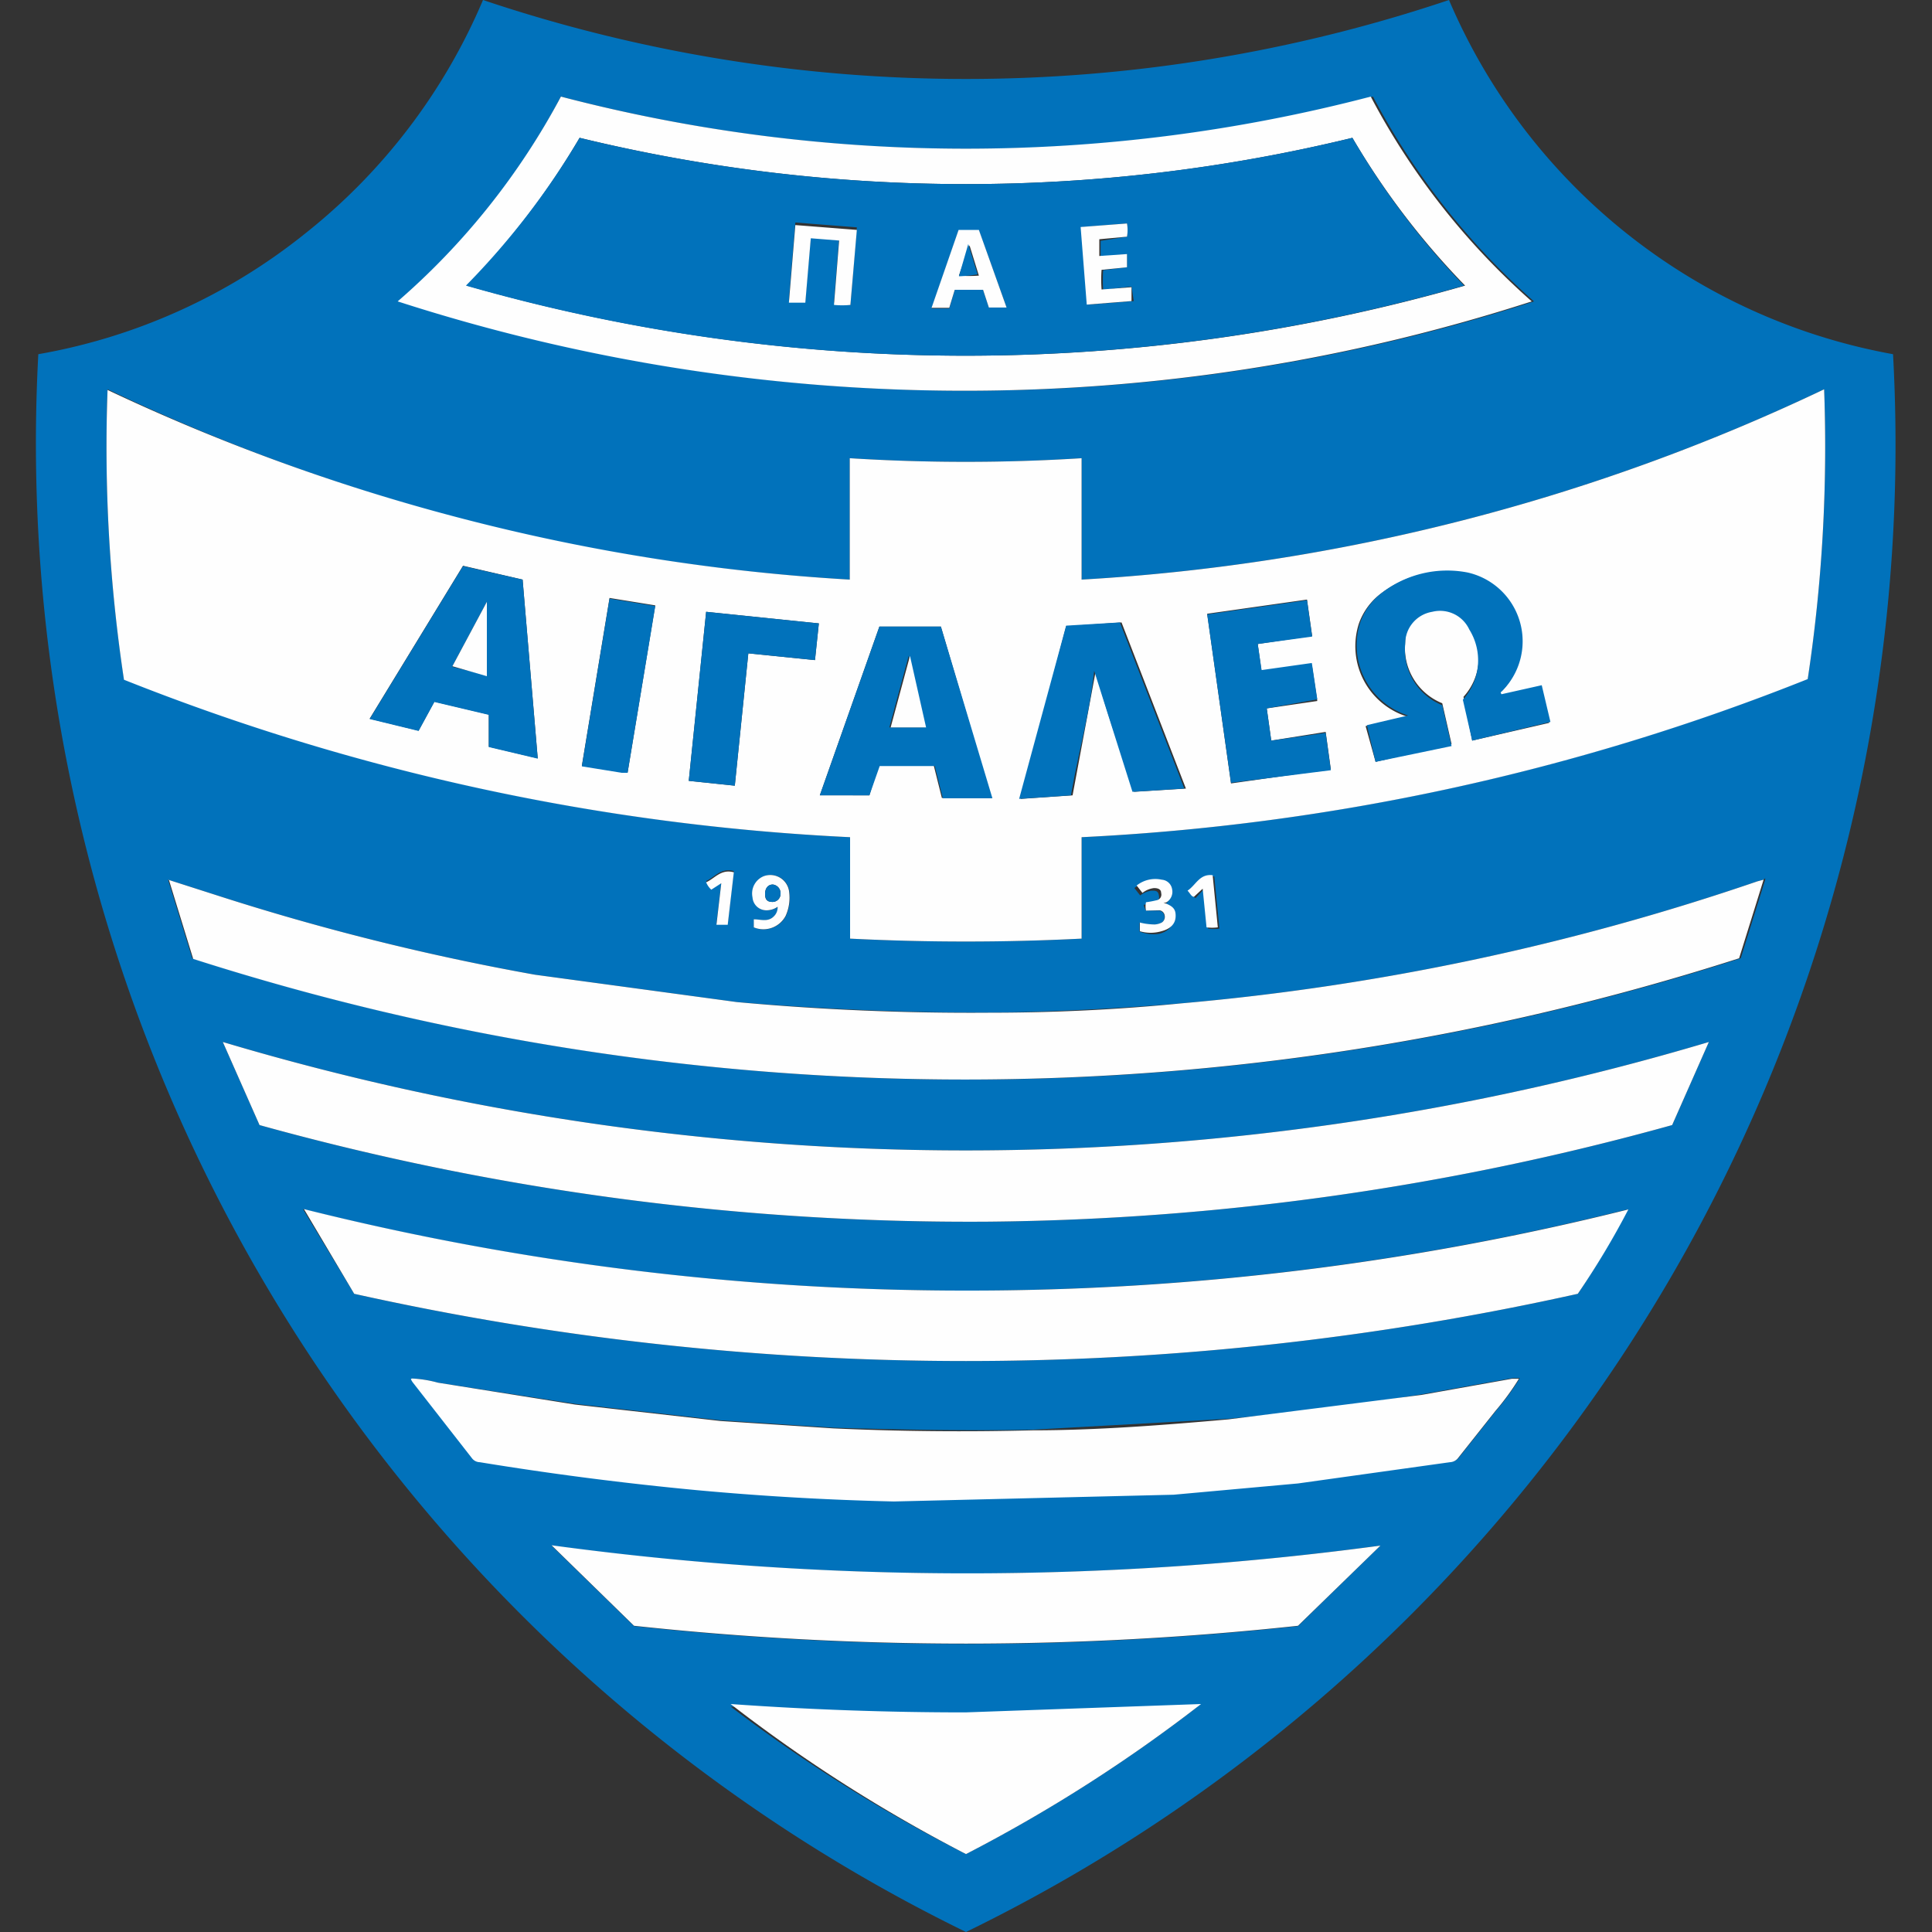 <?xml version="1.0" encoding="iso-8859-1"?>
<svg xmlns="http://www.w3.org/2000/svg" width="60" height="60" xmlns:v="https://vecta.io/nano"><rect width="100%" height="100%" fill="#333333" stroke="none"/><path d="M30 60A51.44 51.44 0 0 1 1.19 11a18.25 18.25 0 0 0 8.29-3.75A18.4 18.4 0 0 0 15 0a47.1 47.1 0 0 0 30 0 18.58 18.58 0 0 0 13.79 11A51.38 51.38 0 0 1 30 60zm17.19-17.2h-.22l-2.8.5q-3 .48-6 .76l-6.09.34c-2.03.04-4.12 0-6.18-.06l-3.51-.23-4.51-.51-4.28-.66a3.7 3.7 0 0 0-.81-.13h0a.73.73 0 0 0 .05.09l1.85 2.37a.31.31 0 0 0 .24.12q3.36.55 6.76.87 3 .27 6.1.35l8.69-.21 3.86-.35 4.72-.66a.34.34 0 0 0 .26-.14l1.15-1.45a7.89 7.89 0 0 0 .73-1h0zm7.58-15.48l-.19.05a75.46 75.46 0 0 1-17.89 3.79q-3 .25-5.94.29-3.94 0-7.87-.33l-6.27-.85a75.51 75.51 0 0 1-9.83-2.45l-1.56-.5h0l.75 2.44a78.59 78.59 0 0 0 48.09 0l.76-2.44v-.05zm1.88-15.23A61.85 61.85 0 0 1 33.59 18v-3.77a57.66 57.66 0 0 1-7.2 0V18a62 62 0 0 1-11.82-1.82 62.48 62.48 0 0 1-11.23-4.09 48.39 48.39 0 0 0 .51 9A70 70 0 0 0 26.4 26v3.15a71.85 71.85 0 0 0 7.19 0V26a70 70 0 0 0 22.55-4.92 48.23 48.23 0 0 0 .51-8.99zM8.06 34.94a82.4 82.4 0 0 0 22.63 3 82 82 0 0 0 21.24-3l1.14-2.58a80.74 80.74 0 0 1-46.15 0l1.14 2.58zM11 40.18a87.49 87.49 0 0 0 38 0 25.24 25.24 0 0 0 1.54-2.62A84.44 84.44 0 0 1 30 40.08a84.57 84.57 0 0 1-20.59-2.53L11 40.18zM17.42 3a22.25 22.25 0 0 1-5 6.36 57.26 57.26 0 0 0 35.22 0 22.38 22.38 0 0 1-5-6.36 49.7 49.7 0 0 1-25.22 0zm25.45 45a96 96 0 0 1-25.74 0l2.56 2.5a96.19 96.19 0 0 0 20.62 0l2.56-2.5zm-5.57 5l-7.32.26c-2.44 0-4.86-.09-7.29-.26A47.37 47.37 0 0 0 30 57.58a47.28 47.28 0 0 0 7.3-4.66zM23.41 28.8a.78.78 0 0 0 1-.36 1.37 1.37 0 0 0 .11-.72.59.59 0 0 0-.79-.51.58.58 0 0 0-.35.66.43.43 0 0 0 .43.4.6.6 0 0 0 .35-.11.39.39 0 0 1-.13.31c-.18.17-.4.1-.61.08zm12.18-.52H36a.19.19 0 0 1 .16.16.21.21 0 0 1-.09.22.55.55 0 0 1-.22.06 1.94 1.94 0 0 1-.46-.06v.27A1.19 1.19 0 0 0 36 29c.27-.07.43-.23.44-.45s-.07-.33-.38-.44h.08a.38.38 0 0 0 .19-.42.35.35 0 0 0-.32-.29.93.93 0 0 0-.78.18l.18.23a.71.71 0 0 1 .36-.15c.11 0 .2 0 .22.15a.18.18 0 0 1-.15.23 3 3 0 0 1-.32.06.61.61 0 0 0 .07.18zm-13.19-.85l-.15 1.25h.35l.19-1.63c-.4-.11-.59.19-.86.31a.63.63 0 0 0 .16.23zm15 .17l.12 1.24a1.39 1.39 0 0 0 .35 0l-.16-1.62c-.41-.05-.52.31-.78.48.08.08.12.15.2.19z" fill="#0172bb"/><g fill="#fefefe"><path d="M56.65 12.09a48.23 48.23 0 0 1-.51 9A70 70 0 0 1 33.59 26v3.15a71.85 71.85 0 0 1-7.19 0V26a70 70 0 0 1-22.55-4.89 48.39 48.39 0 0 1-.51-9 62.48 62.48 0 0 0 11.23 4.05A62 62 0 0 0 26.39 18v-3.77a57.66 57.66 0 0 0 7.2 0V18a61.85 61.85 0 0 0 23.06-5.91zM42.72 23.66l2.36-.55-.29-1.27a1.85 1.85 0 0 1-1.15-1.9 1 1 0 0 1 .84-1 1 1 0 0 1 1.17.52 1.81 1.81 0 0 1-.2 2.18l.27 1.36 2.39-.55-.27-1.14-1.25.28v-.08a2.19 2.19 0 0 0-1.05-3.7 3.32 3.32 0 0 0-2.65.62 2 2 0 0 0-.69.94 2.29 2.29 0 0 0 1.49 2.88l-1.28.3zm-13.5-4.2h-1.91l-1.85 5.24H27l.28-.92H29l.25 1h1.54zM16.23 18l-1.85-.43-2.9 4.75 1.52.37.49-.9 1.69.4v1l1.52.36zm16.88 1.45l-1.41 5.36 1.61-.11.72-3.87c.32 1.3.8 2.52 1.19 3.76l1.61-.1-2-5.16zm5.12 4.88l3.1-.44-.16-1.16-1.69.27-.14-1 1.57-.23-.17-1.13-1.56.22-.12-.86 1.69-.25-.16-1.13-3.1.44zM21.93 19l-.54 5.25 1.43.15.42-4.11 2.07.21.12-1.14zm-2.44 5l.86-5.2-1.42-.23-.86 5.21 1.24.2zM5.22 27.32l1.56.5a75.51 75.51 0 0 0 9.83 2.45l6.27.85q3.93.36 7.87.33 3 0 5.94-.29a75.46 75.46 0 0 0 17.89-3.79l.19-.05h0l-.76 2.44A78.59 78.59 0 0 1 6 29.78l-.75-2.44zm2.84 7.62l-1.14-2.58a80.74 80.74 0 0 0 46.15 0l-1.14 2.58a82 82 0 0 1-21.24 3 82.4 82.4 0 0 1-22.63-3zM11 40.18l-1.56-2.63A84.57 84.57 0 0 0 30 40.08a84.44 84.44 0 0 0 20.57-2.52A25.24 25.24 0 0 1 49 40.18a87.49 87.49 0 0 1-38 0zM17.42 3a49.7 49.7 0 0 0 25.15 0 22.38 22.38 0 0 0 5 6.36 57.26 57.26 0 0 1-35.22 0A22.25 22.25 0 0 0 17.42 3zM42 4.28a50.8 50.8 0 0 1-24 0 23.77 23.77 0 0 1-3.5 4.59 56.28 56.28 0 0 0 31 0A24 24 0 0 1 42 4.28zM12.79 42.81a3.7 3.7 0 0 1 .81.13l4.26.68 4.51.51 3.51.23q3.09.14 6.18.06c2 0 4.06-.16 6.09-.34l6-.76 2.8-.5h.22 0a7.89 7.89 0 0 1-.73 1l-1.15 1.45a.34.34 0 0 1-.26.14l-4.72.66-3.86.35-8.69.21q-3.06-.07-6.1-.35-3.4-.32-6.76-.87a.31.31 0 0 1-.24-.12l-1.85-2.37a.73.73 0 0 1-.05-.09zM42.87 48l-2.56 2.49a96.19 96.19 0 0 1-20.62 0l-2.56-2.5a96 96 0 0 0 25.74.01zm-5.57 4.92a47.28 47.28 0 0 1-7.3 4.66 47.37 47.37 0 0 1-7.31-4.66q3.64.26 7.29.26l7.32-.26zM23.41 28.8v-.25c.21 0 .43.09.61-.08a.39.39 0 0 0 .13-.31.6.6 0 0 1-.35.11.43.43 0 0 1-.43-.4.58.58 0 0 1 .35-.66.59.59 0 0 1 .79.51 1.37 1.37 0 0 1-.11.72.78.78 0 0 1-.99.36zm.59-1.33c-.14 0-.24.11-.24.29s.06.24.21.25a.25.25 0 0 0 .27-.25.27.27 0 0 0-.24-.29zm11.59.81a.61.61 0 0 1 0-.26 3 3 0 0 0 .32-.06.18.18 0 0 0 .15-.23c0-.12-.11-.15-.22-.15a.71.71 0 0 0-.36.15l-.18-.23a.93.93 0 0 1 .78-.18.35.35 0 0 1 .32.29.38.38 0 0 1-.19.42h-.08c.31.11.39.21.38.44s-.17.38-.44.45a1.19 1.19 0 0 1-.67 0v-.27a1.94 1.94 0 0 0 .46.06.55.55 0 0 0 .22-.06.21.21 0 0 0 .09-.22.19.19 0 0 0-.16-.16zm-13.19-.85l-.31.2a.63.63 0 0 1-.16-.23c.27-.12.46-.42.86-.31l-.19 1.63h-.35zm14.95.17l-.27.25c-.08 0-.12-.11-.2-.19.26-.17.37-.53.78-.48l.16 1.62a1.39 1.39 0 0 1-.35 0zM5.2 27.34h0z"/><path d="M54.77 27.32h0v.05zM12.79 42.81h0zm34.4-.01h0z"/></g><path d="M42.72 23.66l-.27-1.14 1.28-.3a2.29 2.29 0 0 1-1.49-2.88 2 2 0 0 1 .69-.94 3.32 3.32 0 0 1 2.65-.62 2.19 2.19 0 0 1 1.05 3.7s-.05 0 0 .08l1.25-.28.27 1.14-2.43.58-.29-1.27a1.81 1.81 0 0 0 .2-2.18 1 1 0 0 0-1.15-.55 1 1 0 0 0-.84 1 1.85 1.85 0 0 0 1.15 1.9l.29 1.27zm-13.5-4.2l1.6 5.33h-1.54l-.25-1h-1.71l-.32.91h-1.54l1.85-5.24zm-1 .91l-.6 2.22h1.1zM16.23 18l.47 5.56-1.52-.36v-1l-1.69-.4-.49.9-1.52-.37 2.9-4.75zm-2.18 2.71l1.07.26v-2.28l-1.07 2zm19.06-1.28l1.67-.1 2 5.16-1.61.1-1.19-3.76c-.14 1.33-.5 2.58-.72 3.87l-1.61.11zm5.12 4.88l-.74-5.23 3.1-.44.16 1.13-1.69.23.12.81 1.56-.22.17 1.13-1.57.28.14 1 1.69-.24.16 1.16zM21.93 19l3.5.36-.12 1.14-2.07-.21-.42 4.11-1.43-.15zm-2.44 5h-.18l-1.24-.2.86-5.21 1.42.23zM42 4.28a24 24 0 0 0 3.47 4.59 56.28 56.28 0 0 1-31 0A23.77 23.77 0 0 0 18 4.28a50.8 50.8 0 0 0 24 0zM26.41 9.47l.2-2.41-1.91-.15-.2 2.41h.51l.17-2 .88.07-.16 2a2.78 2.78 0 0 0 .51.08zM29.65 9h.88l.18.55h.55l-.86-2.39h-.63l-.84 2.42h.55zm5.49-.1l-.88.1a4.29 4.29 0 0 1 0-.61L35 8.3v-.41l-.82.11v-.52l.82-.13a1.15 1.15 0 0 0 0-.41l-1.37.11.19 2.41 1.39-.11zM24 27.47a.27.27 0 0 1 .24.29.25.25 0 0 1-.27.25c-.15 0-.21-.1-.21-.25s.07-.29.24-.29z" fill="#0172bb"/><path d="M28.26 20.37l.5 2.22h-1.1l.6-2.22zm-14.21.32l1.07-2V21zM26.41 9.47a2.78 2.78 0 0 1-.51 0l.16-2-.88-.07-.17 2h-.51l.2-2.41 1.91.15zM29.65 9l-.17.56h-.55l.84-2.42h.63l.86 2.41h-.55L30.53 9zm.13-.44a4.24 4.24 0 0 0 .62 0l-.29-.94h0zm5.36.36v.43l-1.39.11-.19-2.41L35 6.94a1.15 1.15 0 0 1 0 .41l-.86.08v.52l.86-.06v.41l-.79.08a4.29 4.29 0 0 0 0 .61z" fill="#fefefe"/><path d="M29.78 8.58l.29-1h0l.29.94a4.24 4.24 0 0 1-.58.06z" fill="#0172bb"/></svg>